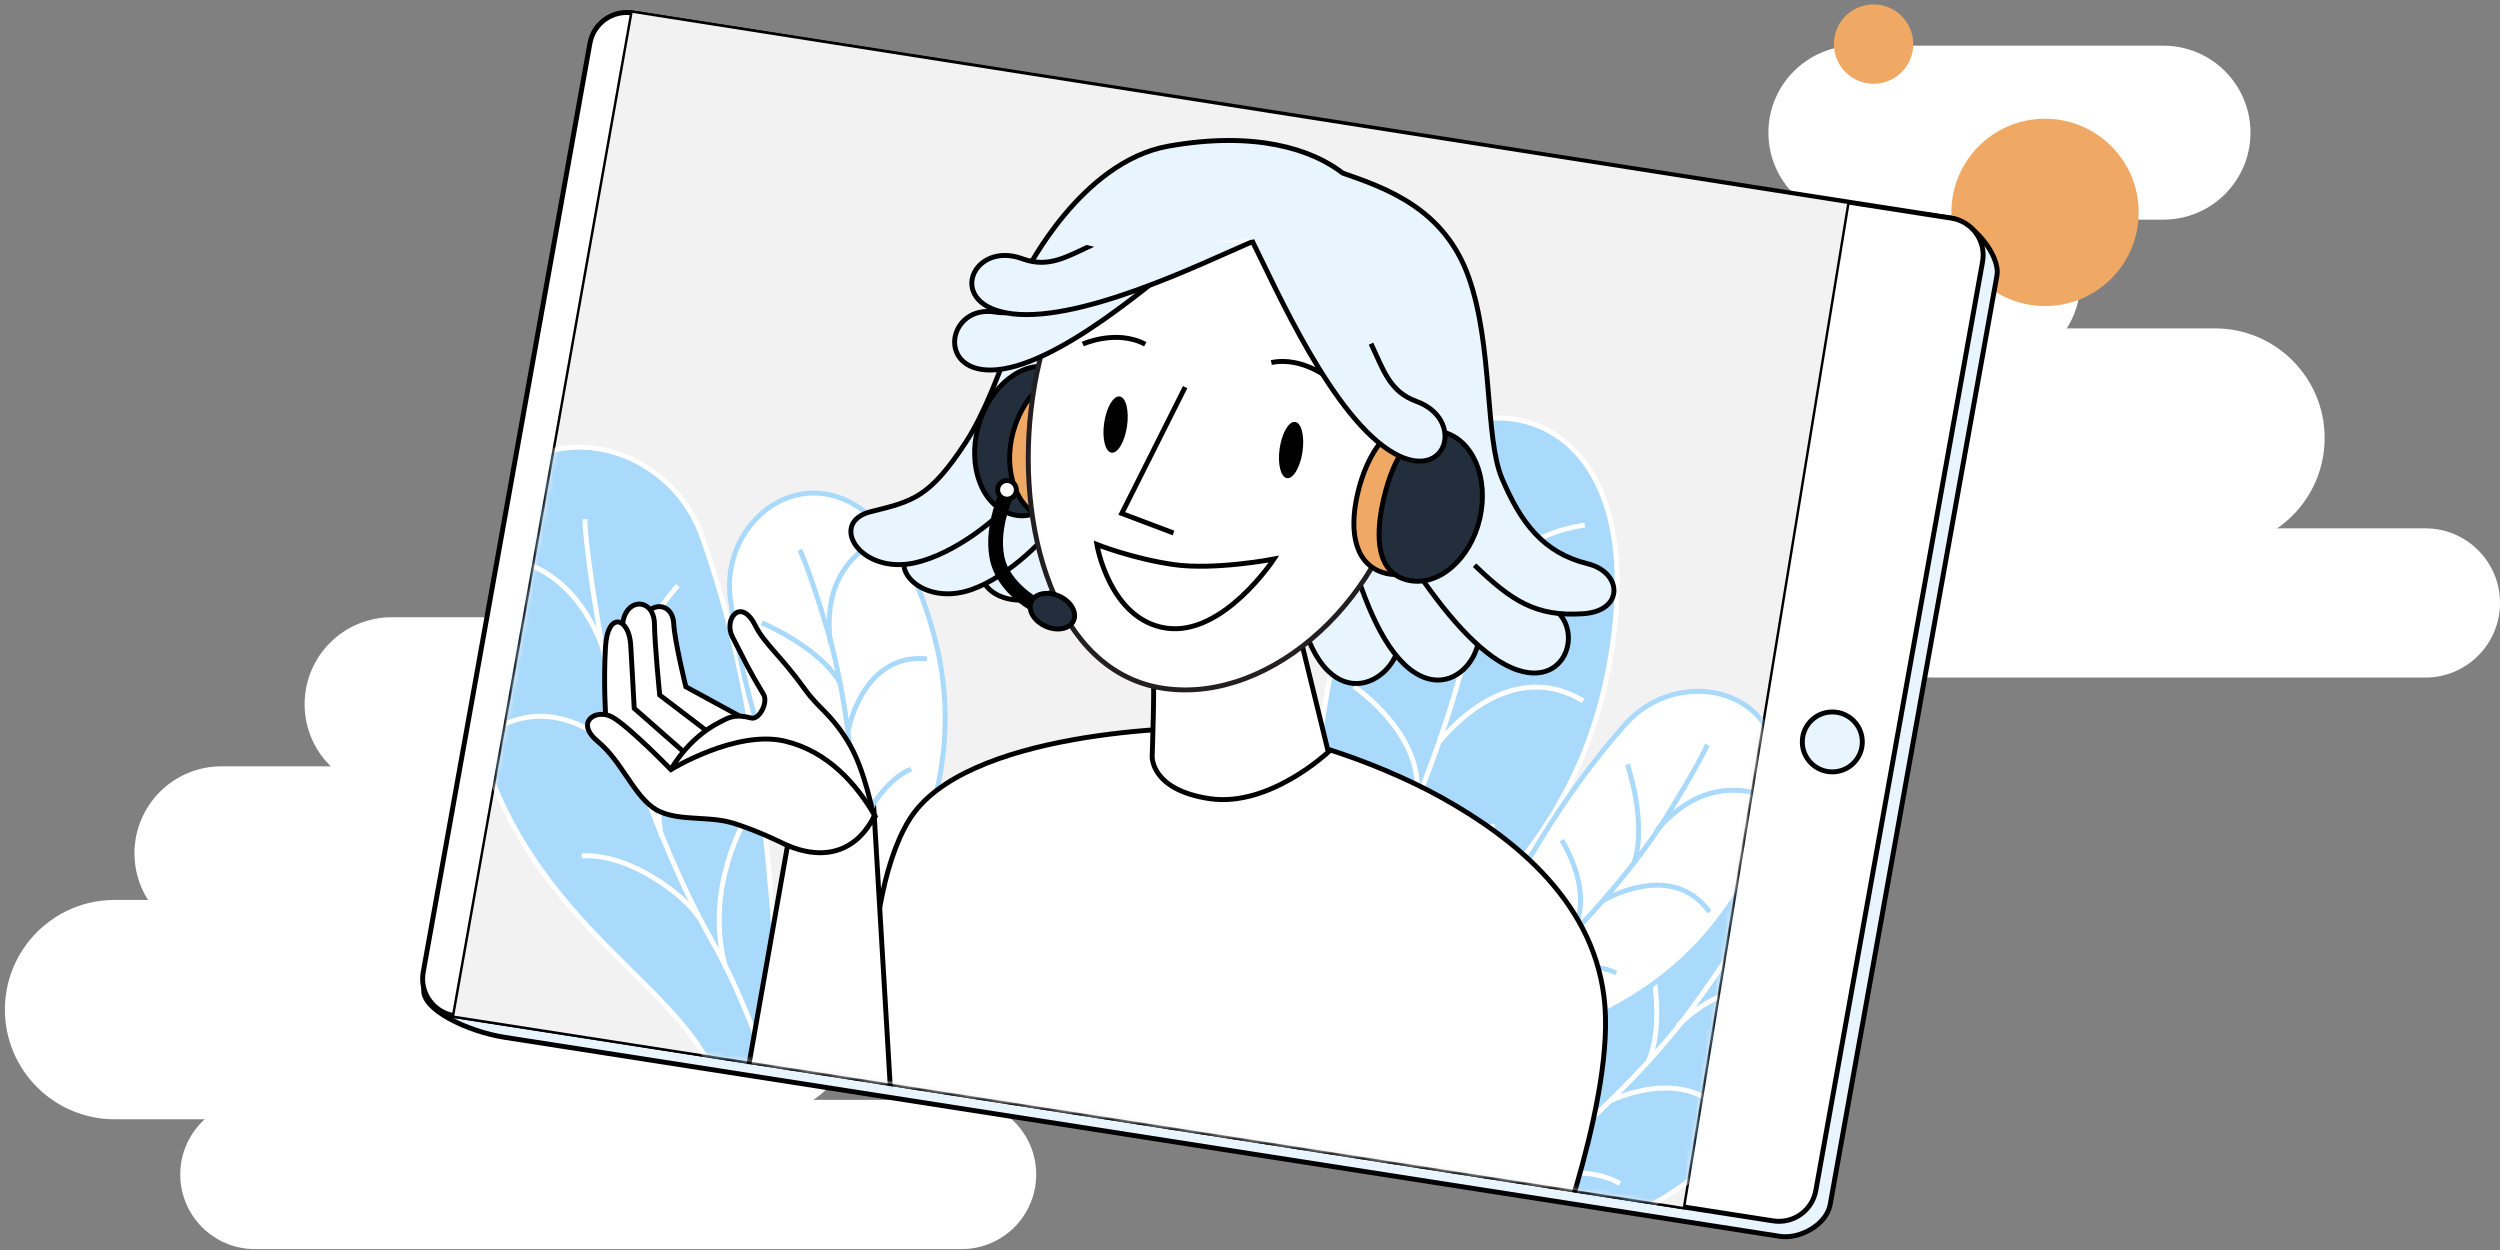 <svg width="508" height="254" viewBox="0 0 508 254" fill="none" xmlns="http://www.w3.org/2000/svg">
<rect x="0" y="0" width="508" height="254" fill="#808080" stroke="none"/>
<path d="M152.614 227.438H23.302C10.984 227.438 0.998 217.46 0.998 205.152C0.998 192.843 10.984 182.865 23.302 182.865H152.619C164.938 182.865 174.924 192.843 174.924 205.152C174.919 217.46 164.933 227.438 152.614 227.438Z" fill="white"/>
<path d="M195.382 253.82H51.804C43.424 253.82 36.63 247.032 36.63 238.659C36.63 230.286 43.424 223.498 51.804 223.498H195.382C203.762 223.498 210.556 230.286 210.556 238.659C210.551 247.032 203.762 253.82 195.382 253.82Z" fill="white"/>
<path d="M107.591 191.063H45.012C35.241 191.063 27.324 183.149 27.324 173.39C27.324 163.627 35.246 155.718 45.012 155.718H107.591C117.362 155.718 125.278 163.632 125.278 173.39C125.283 183.149 117.362 191.063 107.591 191.063Z" fill="white"/>
<path d="M142.165 160.77H79.585C69.814 160.77 61.898 152.855 61.898 143.097C61.898 133.334 69.819 125.424 79.585 125.424H142.165C151.936 125.424 159.852 133.339 159.852 143.097C159.852 152.855 151.931 160.77 142.165 160.77Z" fill="white"/>
<path d="M450.059 111.299H320.747C308.428 111.299 298.443 101.321 298.443 89.013C298.443 76.704 308.428 66.727 320.747 66.727H450.064C462.383 66.727 472.368 76.704 472.368 89.013C472.363 101.321 462.378 111.299 450.059 111.299Z" fill="white"/>
<path d="M492.826 137.681H349.248C340.868 137.681 334.074 130.893 334.074 122.52C334.074 114.147 340.868 107.358 349.248 107.358H492.826C501.206 107.358 508 114.147 508 122.52C507.995 130.893 501.206 137.681 492.826 137.681Z" fill="white"/>
<path d="M405.034 74.924H342.455C332.684 74.924 324.767 67.009 324.767 57.251C324.767 47.488 332.689 39.578 342.455 39.578H405.034C414.805 39.578 422.721 47.493 422.721 57.251C422.726 67.009 414.805 74.924 405.034 74.924Z" fill="white"/>
<path d="M439.609 44.63H377.03C367.259 44.63 359.342 36.716 359.342 26.958C359.342 17.195 367.264 9.285 377.03 9.285H439.609C449.38 9.285 457.297 17.199 457.297 26.958C457.297 36.716 449.375 44.63 439.609 44.63Z" fill="white"/>
<path d="M415.552 62.192C426.064 62.192 434.586 53.671 434.586 43.158C434.586 32.646 426.064 24.125 415.552 24.125C405.04 24.125 396.518 32.646 396.518 43.158C396.518 53.671 405.04 62.192 415.552 62.192Z" fill="#F0A964"/>
<path d="M380.71 0.897C385.164 0.897 388.775 4.508 388.775 8.962C388.775 13.416 385.164 17.027 380.71 17.027C376.256 17.027 372.645 13.416 372.645 8.962C372.645 4.508 376.256 0.897 380.71 0.897Z" fill="#F0A964"/>
<path d="M361.656 251.221L102.533 210.782C94.975 209.596 85.394 205.056 86.146 200.86L125.55 14.586C126.28 10.523 130.122 7.78 134.21 8.418L396.543 44.331C400.765 44.991 406.524 51.839 405.773 56.036L371.89 244.765C371.159 248.835 365.744 251.86 361.656 251.221Z" fill="#E9F5FE" stroke="black" stroke-miterlimit="10"/>
<path d="M360.321 248.085L92.313 206.382C88.091 205.723 85.24 201.73 85.998 197.534L119.874 8.797C120.605 4.734 124.447 1.991 128.535 2.629L396.543 44.331C400.765 44.991 403.616 48.984 402.858 53.18L368.975 241.91C368.251 245.979 364.402 248.716 360.321 248.085Z" fill="white" stroke="black" stroke-miterlimit="10"/>
<path d="M341.961 245.222L375.325 41.426L128.535 2.629L92.313 206.382L341.961 245.222Z" fill="white" stroke="black" stroke-miterlimit="10"/>
<path d="M372.325 156.849C375.692 156.849 378.422 154.122 378.422 150.758C378.422 147.394 375.692 144.668 372.325 144.668C368.958 144.668 366.229 147.394 366.229 150.758C366.229 154.122 368.958 156.849 372.325 156.849Z" fill="#E9F5FE" stroke="black" stroke-miterlimit="10"/>
<path d="M341.961 245.222L375.325 41.426L128.535 2.629L92.313 206.382L341.961 245.222Z" fill="#F2F2F2"/>
<mask id="mask0" mask-type="alpha" maskUnits="userSpaceOnUse" x="92" y="2" width="284" height="244">
<path d="M341.961 245.222L375.325 41.426L128.535 2.629L92.313 206.382L341.961 245.222Z" fill="#C4C4C4"/>
</mask>
<g mask="url(#mask0)">
<path d="M247.863 287.787C256.811 255.726 280.692 261.333 294.48 238.036C313.788 205.421 326.509 192.096 334.979 183.865C351.457 167.838 385.839 182.756 361.817 219.792C337.796 256.828 304.84 250.197 291.186 265.115C277.531 280.04 266.23 301.042 266.23 301.042L247.863 287.787Z" fill="#A9D9FB" stroke="white" stroke-miterlimit="10"/>
<path d="M261.053 284.468C261.053 282.811 288.362 253.515 302.494 244.12C316.626 234.724 334.045 218.143 342.993 205.982C351.942 193.822 353.824 189.955 353.824 189.955" stroke="white" stroke-miterlimit="10"/>
<path d="M334.979 192.959C334.979 192.959 338.744 206.775 334.979 215.624" stroke="white" stroke-miterlimit="10"/>
<path d="M318.585 209.063C318.585 209.063 326.318 222.739 318.726 231.601" stroke="white" stroke-miterlimit="10"/>
<path d="M307.405 222.317C307.405 222.317 308.767 236.078 299.257 246.589" stroke="white" stroke-miterlimit="10"/>
<path d="M327.315 223.658C327.315 223.658 343.715 215.504 351.751 228.268" stroke="white" stroke-miterlimit="10"/>
<path d="M307.094 240.983C310.522 238.779 322.266 236.436 329.177 240.492" stroke="white" stroke-miterlimit="10"/>
<path d="M340.866 208.466C349.814 199.898 357.667 199.737 365.119 202.109" stroke="white" stroke-miterlimit="10"/>
<path d="M240.848 263.606C233.178 223.827 262.243 216.978 264.61 184.124C267.925 138.128 274.549 116.705 279.297 103.148C288.54 76.75 334.104 74.364 328.063 127.736C322.023 181.107 282.507 191.752 275.736 215.42C268.965 239.089 268.066 268.097 268.066 268.097L240.848 263.606Z" fill="#A9D9FB" stroke="white" stroke-miterlimit="10"/>
<path d="M253.405 252.842C252.506 251.039 266.343 204.305 276.626 186.412C286.909 168.511 296.883 140.998 300.022 122.901C303.162 104.804 303.113 99.562 303.113 99.562" stroke="white" stroke-miterlimit="10"/>
<path d="M284.225 113.056C284.225 113.056 295.836 126.065 296.538 137.749" stroke="white" stroke-miterlimit="10"/>
<path d="M275.122 139.489C275.122 139.489 290.982 150.197 287.519 163.971" stroke="white" stroke-miterlimit="10"/>
<path d="M270.144 159.992C270.144 159.992 279.099 174.244 274.456 190.853" stroke="white" stroke-miterlimit="10"/>
<path d="M292.563 150.66C292.563 150.66 306 132.886 321.691 142.429" stroke="white" stroke-miterlimit="10"/>
<path d="M279.94 180.503C282.476 176.244 294.002 167.325 303.73 167.992" stroke="white" stroke-miterlimit="10"/>
<path d="M299.068 126.76C304.16 112.571 312.624 108.144 322.035 106.684" stroke="white" stroke-miterlimit="10"/>
<path d="M181.075 269.564C188.759 229.784 159.694 222.928 157.341 190.075C154.04 144.071 147.424 122.655 142.675 109.091C133.439 82.686 87.875 80.293 93.902 133.665C99.928 187.036 139.437 197.695 146.201 221.364C152.965 245.032 153.857 274.04 153.857 274.04L181.075 269.564Z" fill="#A9D9FB" stroke="white" stroke-miterlimit="10"/>
<path d="M168.515 258.799C169.414 256.996 155.591 210.263 145.315 192.362C135.039 174.462 125.072 146.941 121.94 128.844C118.807 110.747 118.856 105.506 118.856 105.506" stroke="white" stroke-miterlimit="10"/>
<path d="M137.736 119C137.736 119 126.118 132.009 125.416 143.686" stroke="white" stroke-miterlimit="10"/>
<path d="M146.83 145.44C146.83 145.44 130.964 156.141 134.426 169.915" stroke="white" stroke-miterlimit="10"/>
<path d="M151.805 165.936C151.805 165.936 142.843 180.181 147.478 196.797" stroke="white" stroke-miterlimit="10"/>
<path d="M129.392 156.597C129.392 156.597 115.955 138.815 100.264 148.359" stroke="white" stroke-miterlimit="10"/>
<path d="M141.998 186.447C139.463 182.187 127.944 173.262 118.215 173.928" stroke="white" stroke-miterlimit="10"/>
<path d="M122.888 132.696C117.803 118.508 109.332 114.073 99.927 112.614" stroke="white" stroke-miterlimit="10"/>
<path d="M175.877 238.787C158.044 215.217 174.445 201.506 165.293 179.269C152.481 148.141 149.77 132.03 148.407 121.659C145.759 101.457 174.185 85.43 187.642 122.241C201.1 159.053 179.235 178.574 182.578 196.194C185.922 213.82 194.772 233.075 194.772 233.075L175.877 238.787Z" fill="white" stroke="#A9D9FB" stroke-miterlimit="10"/>
<path d="M180.436 227.756C179.27 226.857 172.969 191.913 173.749 176.938C174.528 161.971 171.986 140.808 168.123 127.981C164.26 115.147 162.525 111.743 162.525 111.743" stroke="#A9D9FB" stroke-miterlimit="10"/>
<path d="M154.798 126.564C154.798 126.564 166.465 131.384 170.707 138.794" stroke="#A9D9FB" stroke-miterlimit="10"/>
<path d="M157.544 146.744C157.544 146.744 171.184 148.709 173.439 158.813" stroke="#A9D9FB" stroke-miterlimit="10"/>
<path d="M161.005 161.733C161.005 161.733 171.373 168.202 173.796 180.538" stroke="#A9D9FB" stroke-miterlimit="10"/>
<path d="M172.349 148.506C172.349 148.506 175.194 132.612 188.343 133.868" stroke="#A9D9FB" stroke-miterlimit="10"/>
<path d="M173.952 172.026C174.191 168.441 178.686 158.94 185.134 156.287" stroke="#A9D9FB" stroke-miterlimit="10"/>
<path d="M168.753 130.809C167.411 119.918 171.401 114.326 176.95 110.382" stroke="#A9D9FB" stroke-miterlimit="10"/>
<path d="M260.338 245.32C266.252 216.367 287.394 219.602 298.042 198.046C312.954 167.866 323.258 155.186 330.155 147.306C343.578 131.967 374.405 142.682 355.652 177.107C336.898 211.533 307.784 208.045 296.757 222.199C285.729 236.352 277.118 255.719 277.118 255.719L260.338 245.32Z" fill="white" stroke="#A9D9FB" stroke-miterlimit="10"/>
<path d="M271.631 241.446C271.533 239.979 293.616 212.15 305.374 202.838C317.132 193.527 331.341 177.633 338.428 166.252C345.515 154.87 346.927 151.319 346.927 151.319" stroke="#A9D9FB" stroke-miterlimit="10"/>
<path d="M330.687 155.333C330.687 155.333 334.782 167.262 332.015 175.346" stroke="#A9D9FB" stroke-miterlimit="10"/>
<path d="M317.342 170.729C317.342 170.729 324.885 182.251 318.789 190.622" stroke="#A9D9FB" stroke-miterlimit="10"/>
<path d="M308.38 183.233C308.38 183.233 310.375 195.281 302.705 205.252" stroke="#A9D9FB" stroke-miterlimit="10"/>
<path d="M325.806 182.987C325.806 182.987 339.621 174.616 347.369 185.303" stroke="#A9D9FB" stroke-miterlimit="10"/>
<path d="M309.202 199.744C312.061 197.555 322.161 194.643 328.412 197.723" stroke="#A9D9FB" stroke-miterlimit="10"/>
<path d="M336.719 168.603C344.01 160.393 350.844 159.691 357.482 161.249" stroke="#A9D9FB" stroke-miterlimit="10"/>
<path d="M181.03 230.156C176.485 228.822 173.662 184.692 184.724 166.637C195.787 148.583 240.445 147.488 249.751 147.902C259.065 148.316 278.394 153.937 293.123 162.168C307.852 170.399 324.59 183.668 326.135 204.585C327.681 225.524 313.324 261.739 313.324 261.739L181.03 230.156Z" fill="white" stroke="black" stroke-miterlimit="10"/>
<path d="M234.25 136.149C234.713 137.124 234.123 153.643 234.123 153.643C234.123 153.643 233.723 160.526 245.86 162.295C257.997 164.056 269.91 152.808 269.91 152.808L263.09 124.943L234.25 136.149Z" fill="white" stroke="black" stroke-miterlimit="10"/>
<path d="M220.363 54.359C220.363 54.359 221.017 80.813 217.076 93.731C213.136 106.65 210.038 108.285 202.495 112.649C194.621 117.203 204.005 125.715 214.098 120.087C221.115 116.179 227.682 107.043 229.691 101.934C231.7 96.826 238.063 70.905 238.063 70.905L220.363 54.359Z" fill="#E9F5FE" stroke="black" stroke-miterlimit="10"/>
<path d="M214.542 55.993C214.542 55.993 210.813 82.195 204.786 94.278C198.76 106.362 195.437 107.47 187.276 110.523C178.756 113.715 186.608 123.659 197.488 119.778C205.06 117.077 213.046 109.154 215.87 104.453C218.693 99.751 229.257 75.234 229.257 75.234L214.542 55.993Z" fill="#E9F5FE" stroke="black" stroke-miterlimit="10"/>
<path d="M210.397 52.962C210.397 52.962 203.647 78.553 196.258 89.858C188.869 101.162 185.441 101.871 176.978 103.962C168.149 106.144 174.786 116.929 186.046 114.34C193.877 112.537 202.734 105.597 206.085 101.246C209.435 96.896 222.78 73.782 222.78 73.782L210.397 52.962Z" fill="#E9F5FE" stroke="black" stroke-miterlimit="10"/>
<path d="M261.701 80.076C261.68 92.468 259.636 126.311 269.848 136.317C278.628 144.92 290.182 129.7 280.995 124.065C275.931 120.964 276.999 115.631 277.195 108.67" fill="#E9F5FE"/>
<path d="M261.701 80.076C261.68 92.468 259.636 126.311 269.848 136.317C278.628 144.92 290.182 129.7 280.995 124.065C275.931 120.964 276.999 115.631 277.195 108.67" stroke="black" stroke-miterlimit="10"/>
<path d="M268.021 83.289C270.528 95.422 275.438 128.97 287.484 136.689C297.83 143.32 306.041 126.065 295.891 122.423C290.3 120.416 290.251 114.978 289.029 108.123" fill="#E9F5FE"/>
<path d="M268.021 83.289C270.528 95.422 275.438 128.97 287.484 136.689C297.83 143.32 306.041 126.065 295.891 122.423C290.3 120.416 290.251 114.978 289.029 108.123" stroke="black" stroke-miterlimit="10"/>
<path d="M274.251 93.597C280.221 103.611 294.837 131.672 308.401 136.17C320.06 140.036 322.582 123.686 312.011 122.36C306.181 121.63 304.516 116.95 301.32 111.259" fill="#E9F5FE"/>
<path d="M274.251 93.597C280.221 103.611 294.837 131.672 308.401 136.17C320.06 140.036 322.582 123.686 312.011 122.36C306.181 121.63 304.516 116.95 301.32 111.259" stroke="black" stroke-miterlimit="10"/>
<path d="M208.578 55.116C208.578 55.116 219.675 32.872 237.361 29.708C255.047 26.543 266.588 30.332 272.839 35.167C281.759 38.275 293.545 42.401 298.462 56.4C303.378 70.399 301.707 88.987 305.212 97.24C309.04 106.249 313.591 112.347 322.638 114.564C329.605 116.277 330.139 124.108 321.767 124.704C311.997 125.399 307.052 121.96 299.628 114.845" fill="#E9F5FE"/>
<path d="M208.578 55.116C208.578 55.116 219.675 32.872 237.361 29.708C255.047 26.543 266.588 30.332 272.839 35.167C281.759 38.275 293.545 42.401 298.462 56.4C303.378 70.399 301.707 88.987 305.212 97.24C309.04 106.249 313.591 112.347 322.638 114.564C329.605 116.277 330.139 124.108 321.767 124.704C311.997 125.399 307.052 121.96 299.628 114.845" stroke="black" stroke-miterlimit="10"/>
<path d="M198.82 86.538C196.502 94.763 199.544 102.804 205.598 104.509C211.66 106.214 215.586 100.53 217.897 92.306C220.208 84.083 220.039 76.441 213.978 74.736C207.916 73.031 201.138 78.315 198.82 86.538Z" fill="#232E3D" stroke="black" stroke-miterlimit="10"/>
<path d="M205.929 87.57C203.611 95.794 206.652 103.835 212.707 105.54C218.768 107.246 222.695 101.562 225.006 93.338C227.316 85.114 227.148 77.472 221.086 75.767C215.032 74.062 208.24 79.346 205.929 87.57Z" fill="#F0A964" stroke="black" stroke-miterlimit="10"/>
<path d="M286.261 94.489C282.419 120.859 258.672 143.103 236.511 139.882C214.351 136.661 206.007 107.028 209.842 80.659C213.677 54.289 229.305 34.325 251.627 36.093C287.104 38.9 290.103 68.119 286.261 94.489Z" fill="white" stroke="#231F20" stroke-miterlimit="10"/>
<path d="M229.01 86.606C229.469 83.454 228.802 80.747 227.52 80.561C226.238 80.375 224.826 82.779 224.367 85.931C223.908 89.084 224.575 91.791 225.857 91.977C227.139 92.163 228.551 89.759 229.01 86.606Z" fill="black"/>
<path d="M264.671 91.785C265.13 88.633 264.463 85.926 263.181 85.74C261.899 85.554 260.487 87.958 260.028 91.111C259.569 94.263 260.236 96.97 261.518 97.156C262.8 97.342 264.212 94.938 264.671 91.785Z" fill="black"/>
<path d="M240.819 78.672L227.944 104.334L238.459 108.305" stroke="black" stroke-miterlimit="10"/>
<path d="M220.021 69.915C220.021 69.915 226.82 66.828 232.713 69.951" stroke="black" stroke-miterlimit="10"/>
<path d="M270.507 77.248C270.507 77.248 264.874 72.35 258.334 73.669" stroke="black" stroke-miterlimit="10"/>
<path d="M222.885 110.642C222.885 110.642 230.099 113.505 238.429 114.712C246.759 115.926 258.861 113.603 258.861 113.603C258.861 113.603 248.543 129.314 236.996 127.637C225.456 125.96 222.885 110.642 222.885 110.642Z" stroke="black" stroke-miterlimit="10"/>
<path d="M296.32 104.046C294.381 112.368 287.842 117.954 281.71 116.529C275.578 115.105 273.942 108.586 275.873 100.271C277.805 91.956 282.588 84.981 288.72 86.405C294.852 87.823 298.258 95.724 296.32 104.046Z" fill="#F0A964" stroke="black" stroke-miterlimit="10"/>
<path d="M300.688 105.407C298.75 113.73 292.211 119.315 286.079 117.891C279.947 116.466 279.245 109.597 281.183 101.281C283.122 92.966 286.957 86.342 293.089 87.767C299.22 89.191 302.62 97.085 300.688 105.407Z" fill="#232E3D" stroke="black" stroke-miterlimit="10"/>
<path d="M204.913 98.965C204.716 100.299 201.38 106.607 202.553 113.119C203.761 119.841 211.326 123.455 211.326 123.455" stroke="black" stroke-width="3" stroke-miterlimit="10"/>
<path d="M218.148 126.117C218.906 124.422 217.595 122.188 215.219 121.127C212.843 120.065 210.302 120.579 209.543 122.273C208.785 123.968 210.096 126.202 212.473 127.263C214.849 128.325 217.39 127.811 218.148 126.117Z" fill="#232E3D" stroke="black" stroke-miterlimit="10"/>
<path d="M204.623 101.429C205.671 101.429 206.52 100.58 206.52 99.534C206.52 98.488 205.671 97.639 204.623 97.639C203.576 97.639 202.727 98.488 202.727 99.534C202.727 100.58 203.576 101.429 204.623 101.429Z" fill="white" stroke="black" stroke-miterlimit="10"/>
<path d="M243.268 50.064C235.212 56.484 214.485 74.995 201.413 75.192C190.182 75.36 192.676 61.839 202.235 63.41C207.51 64.28 210.298 60.996 214.702 57.298" fill="#E9F5FE"/>
<path d="M243.268 50.064C235.212 56.484 214.485 74.995 201.413 75.192C190.182 75.36 192.676 61.839 202.235 63.41C207.51 64.28 210.298 60.996 214.702 57.298" stroke="black" stroke-miterlimit="10"/>
<path d="M254.486 49.103C244.491 53.39 218.342 66.295 204.322 63.551C192.276 61.193 197.846 48.942 207.736 52.577C213.186 54.576 216.874 52.092 222.38 49.573" fill="#E9F5FE"/>
<path d="M254.486 49.103C244.491 53.39 218.342 66.295 204.322 63.551C192.276 61.193 197.846 48.942 207.736 52.577C213.186 54.576 216.874 52.092 222.38 49.573" stroke="black" stroke-miterlimit="10"/>
<path d="M216.311 48.689L225.653 50.955L253.959 48.577L254.402 48.64L264.066 66.351L285.932 83.269L296.165 83.549L292.499 60.976C292.499 60.976 287.631 46.682 280.109 42.268C272.593 37.855 257.085 32.276 257.085 32.276C257.085 32.276 238.514 33.202 237.58 33.364C236.645 33.532 225.253 39.125 225.253 39.125L216.311 48.689Z" fill="#E9F5FE"/>
<path d="M254.366 48.787C259.234 58.498 270.88 85.212 283.361 92.159C294.086 98.124 297.746 85.177 287.842 81.57C282.385 79.585 281.169 75.311 278.592 69.838" fill="#E9F5FE"/>
<path d="M254.366 48.787C259.234 58.498 270.88 85.212 283.361 92.159C294.086 98.124 297.746 85.177 287.842 81.57C282.385 79.585 281.169 75.311 278.592 69.838" stroke="black" stroke-miterlimit="10"/>
<path d="M153.988 147.524L139.364 139.552C139.364 139.552 137.068 130.171 136.906 126.795C136.625 121.062 129.152 122.564 130.767 129.469C132.46 136.689 133.268 143.587 133.268 143.587L150.272 153.165L153.988 147.524Z" fill="white" stroke="black" stroke-miterlimit="10"/>
<path d="M145.98 150.324L134.054 141.236C134.054 141.236 133.028 130.957 132.986 126.824C132.93 121.084 126.138 121.245 126.461 128.332C126.798 135.742 126.334 142.668 126.334 142.668L141.295 155.193L145.98 150.324Z" fill="white" stroke="black" stroke-miterlimit="10"/>
<path d="M141.001 154.604L128.871 143.931C128.871 143.931 128.372 134.437 128.162 131.069C127.81 125.448 123.463 124.073 123.034 131.476C122.613 138.879 123.076 145.454 123.076 145.454L138.873 159.27L141.001 154.604Z" fill="white" stroke="black" stroke-miterlimit="10"/>
<path d="M177.685 165.894C177.278 165.494 175.908 156.505 172.242 150.59C168.575 144.682 166.517 144.212 163.448 139.924C158.756 133.37 155.321 130.816 153.474 127.104C150.552 121.245 146.97 125.813 148.824 129.406C151.472 134.549 152.182 136.191 155.153 141.11C156.129 142.724 154.282 146.352 152.603 145.896C149.112 144.955 147.778 145.98 146.19 146.78C139.672 150.078 136.329 156.372 136.329 156.372L173.071 172.701L177.685 165.894Z" fill="white" stroke="black" stroke-miterlimit="10"/>
<path d="M177.841 165.866C174.048 159.333 168.288 152.716 159.551 150.611C149.612 148.218 136.33 156.379 136.33 156.379C136.33 156.379 127.641 147.44 124.347 145.678C121.053 143.917 116.754 146.759 121.467 150.66C126.18 154.569 128.47 160.926 132.523 163.993C136.576 167.059 143.129 165.705 148.298 167.08C153.468 168.455 163.716 173.171 166.736 175.957C169.756 178.742 177.841 165.866 177.841 165.866Z" fill="white" stroke="black" stroke-miterlimit="10"/>
<path d="M160.028 171.817L148.691 236.128L181.977 238.984L177.651 165.74C177.651 165.74 173.219 177.262 160.028 171.817Z" fill="white" stroke="black" stroke-miterlimit="10"/>
</g>
</svg>
